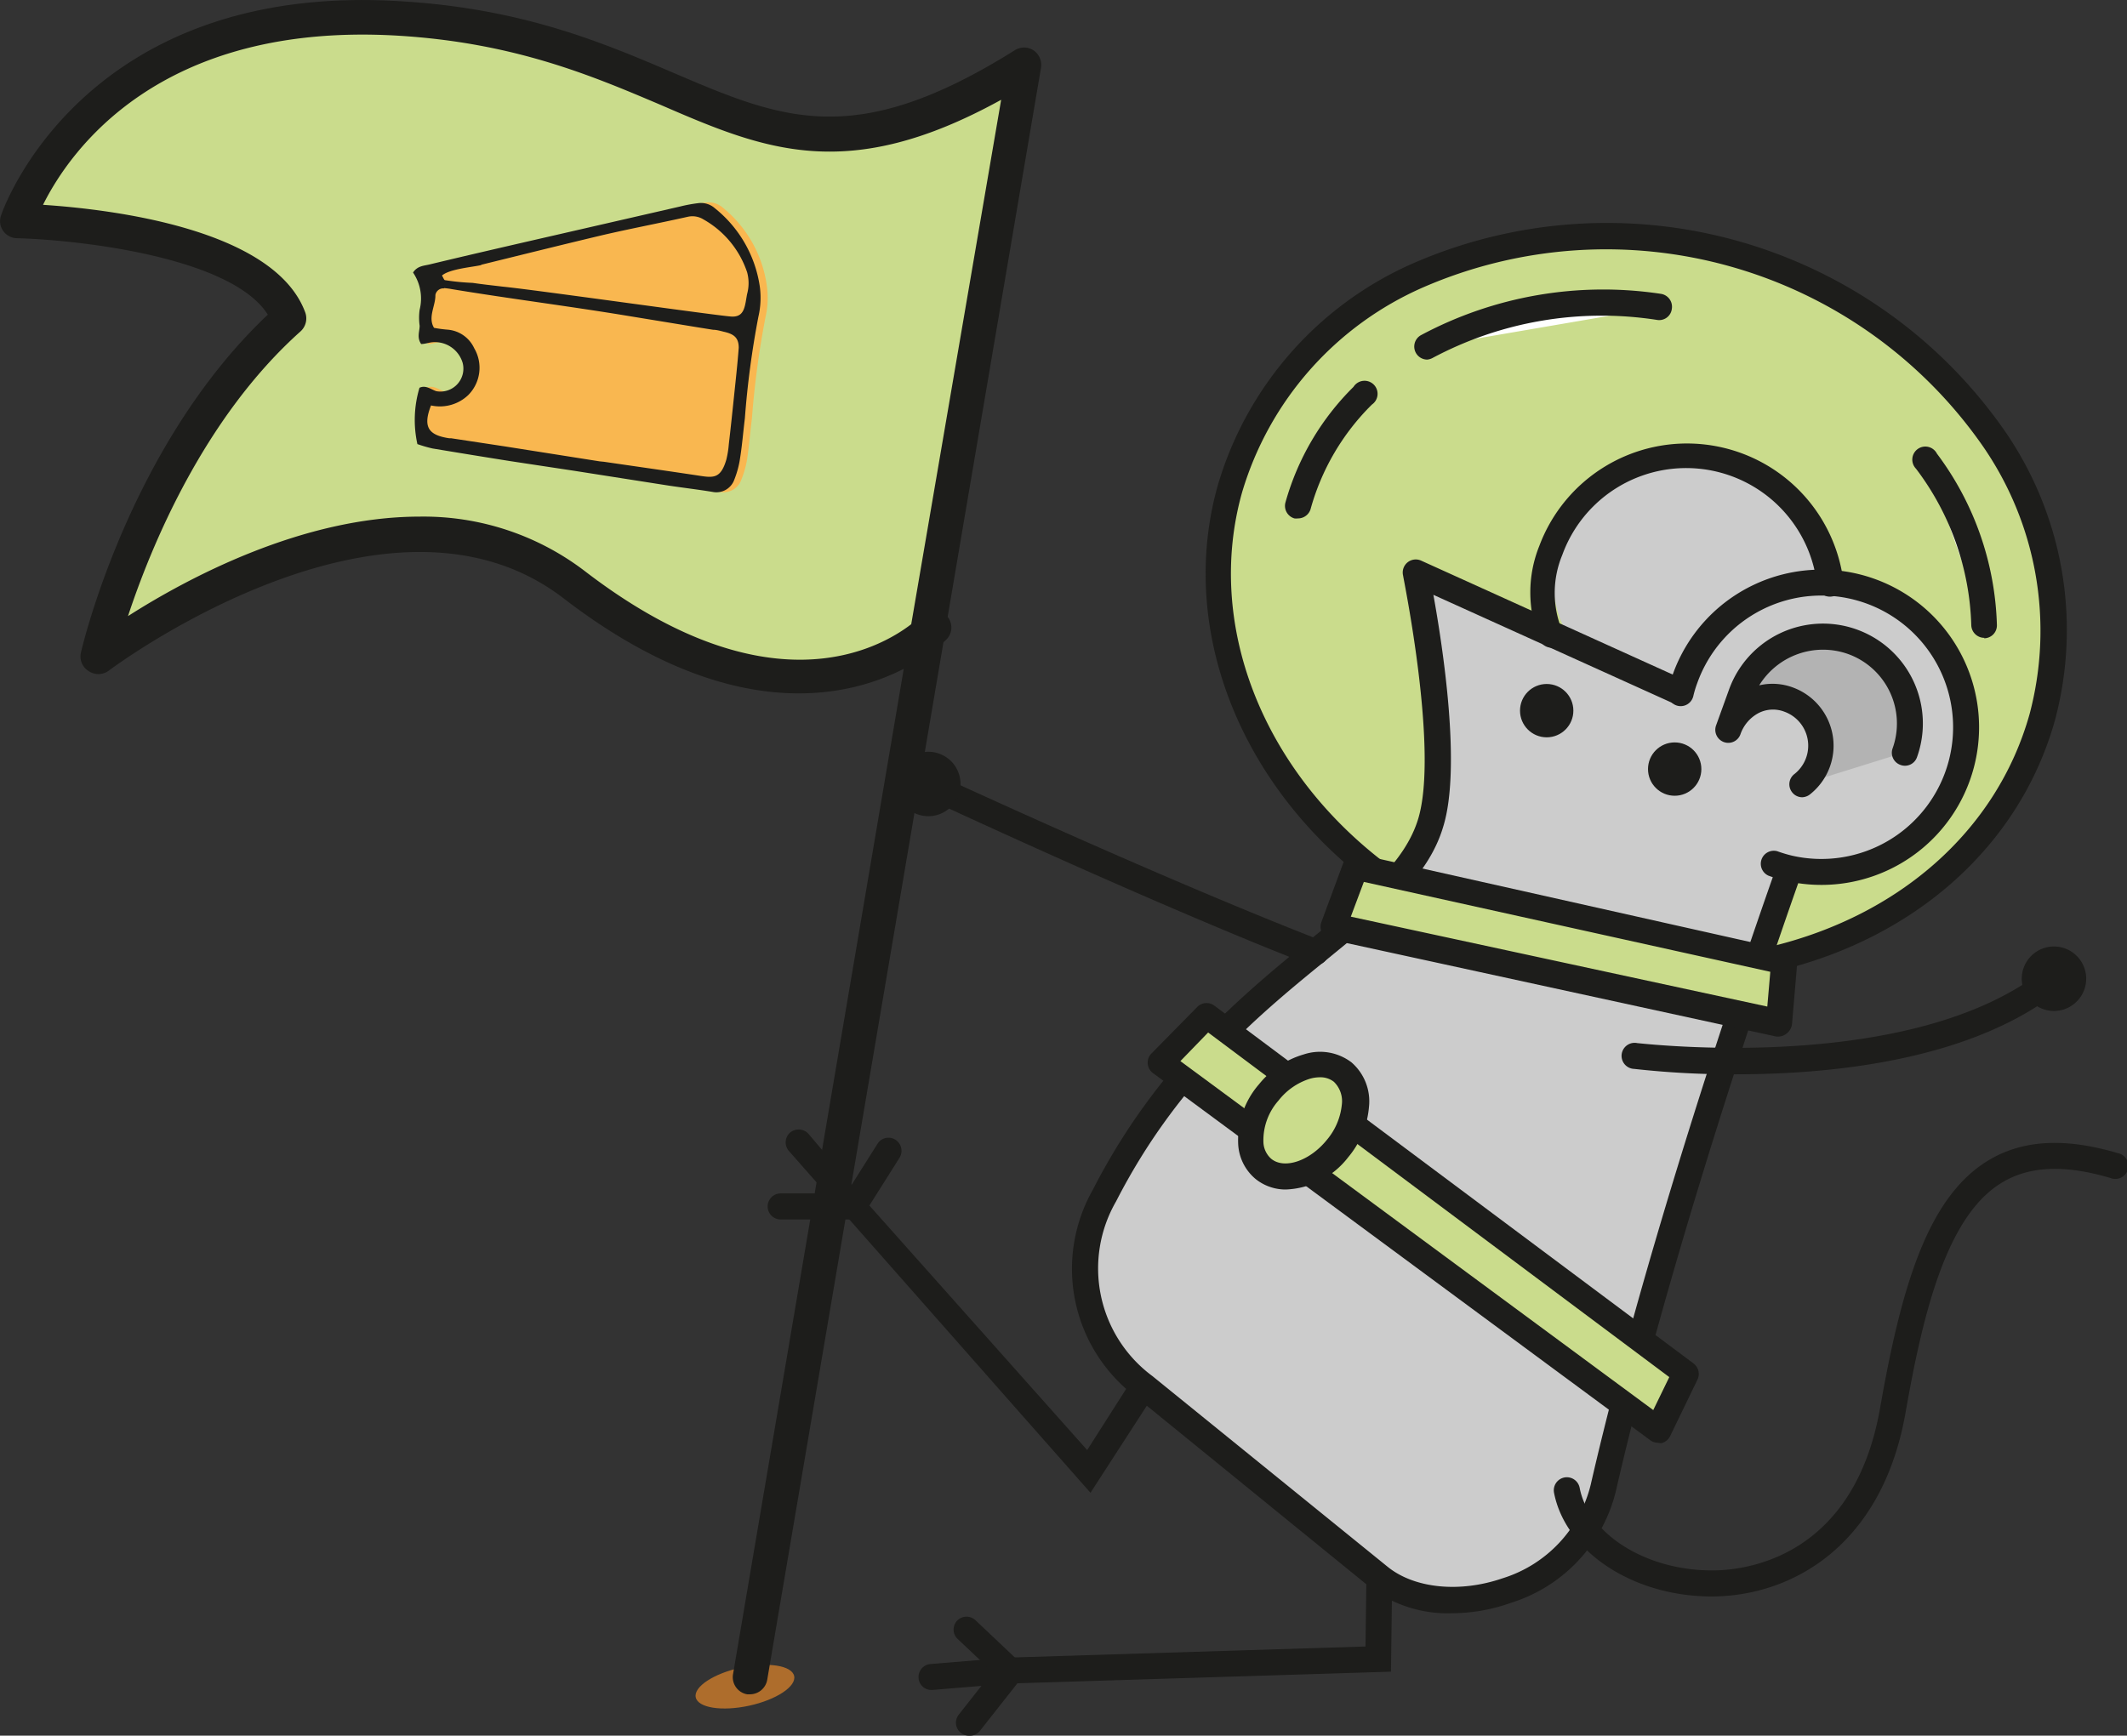 <svg viewBox="0 0 141.92 115.84" xmlns="http://www.w3.org/2000/svg"><rect x="0" y="0" width="141.92" height="115.84" fill="#333333" stroke="none"/><defs><style>.cls-1{isolation:isolate;}.cls-2{mix-blend-mode:multiply;}.cls-3{fill:#ae6d2c;}.cls-4{fill:#cadc8c;}.cls-5{fill:#1d1d1b;}.cls-6{fill:#fff;}.cls-7{fill:#ccc;}.cls-8{fill:#b3b3b3;}.cls-9{fill:#f9b750;}</style></defs><g class="cls-1"><g data-name="Layer 2" id="Layer_2"><g data-name="Layer 1" id="Layer_1-2"><g class="cls-2"><ellipse transform="translate(-22.75 13.1) rotate(-12.25)" ry="1.3" rx="3.36" cy="112.58" cx="49.7" class="cls-3"></ellipse></g><path d="M68.32,4.34c-18.13,11.41-21-1.88-41.71-3.11S1.15,14.74,1.15,14.74s15.89.4,18.13,6.52c-9.51,8.5-12.75,22.6-12.75,22.6S25.66,29.29,38.3,39c15.46,11.89,24,2.85,24,2.85Z" class="cls-4"></path><path d="M91.82,58.23C83.57,51.93,79.4,42,82,32.64c3.62-12.88,18.68-19.92,33.66-15.72s24.18,18,20.57,30.93c-2.35,8.36-9.53,14.27-18.37,16.23" class="cls-4"></path><path d="M117.89,65a.87.87,0,0,1-.18-1.72c8.9-2,15.52-7.81,17.71-15.62a21.66,21.66,0,0,0-3.2-18A30.62,30.62,0,0,0,95,19.16,21.64,21.64,0,0,0,82.87,32.88c-2.44,8.71,1.28,18.39,9.48,24.67a.86.86,0,0,1-1,1.37c-8.77-6.7-12.74-17.11-10.1-26.51a23.36,23.36,0,0,1,13-14.82,32.34,32.34,0,0,1,39.43,11.05,23.35,23.35,0,0,1,3.43,19.44c-2.36,8.43-9.47,14.73-19,16.84A.63.63,0,0,1,117.89,65Z" class="cls-5"></path><path d="M128.54,30.76A19.14,19.14,0,0,1,132.4,41.7" class="cls-6"></path><path d="M132.4,42.57a.87.87,0,0,1-.87-.85,18.13,18.13,0,0,0-3.69-10.44.87.87,0,1,1,1.4-1,20,20,0,0,1,4,11.44.86.86,0,0,1-.85.88Z" class="cls-5"></path><path d="M95.23,23.16a24.91,24.91,0,0,1,15.51-2.66" class="cls-6"></path><path d="M95.23,24a.87.87,0,0,1-.42-1.63,25.79,25.79,0,0,1,16-2.76.87.87,0,0,1,.74,1,.85.85,0,0,1-1,.74,24,24,0,0,0-15,2.56A1,1,0,0,1,95.23,24Z" class="cls-5"></path><path d="M86.6,33.73a16.66,16.66,0,0,1,4.33-7.33" class="cls-6"></path><path d="M86.6,34.6a.91.91,0,0,1-.23,0,.87.87,0,0,1-.6-1.07,17.46,17.46,0,0,1,4.54-7.71A.87.87,0,1,1,91.54,27a15.68,15.68,0,0,0-4.1,7A.88.88,0,0,1,86.6,34.6Z" class="cls-5"></path><ellipse ry="7.74" rx="8.91" cy="38.88" cx="112.56" class="cls-7"></ellipse><path d="M119.41,58S111.25,80.63,107,99.3c-1.65,7.16-10.85,9.29-14.93,6L76.32,92.54a9.83,9.83,0,0,1-2.64-12.73c7.53-14.7,19.57-17.74,21.77-24.87,1.49-4.84-1-16.69-1-16.69l17.66,8" class="cls-7"></path><path d="M96.91,107.67A8.61,8.61,0,0,1,91.49,106L75.77,93.21a10.69,10.69,0,0,1-2.86-13.79c4.29-8.38,10-13,14.56-16.75,3.5-2.84,6.26-5.09,7.15-8,1.4-4.57-1-16.14-1-16.25a.87.87,0,0,1,1.21-1l17.66,8a.88.88,0,0,1,.43,1.15.87.87,0,0,1-1.15.43l-16.13-7.3c.63,3.49,1.87,11.53.66,15.46-1,3.4-4,5.8-7.71,8.83-4.46,3.63-10,8.14-14.12,16.19a8.94,8.94,0,0,0,2.42,11.66l15.71,12.74c1.79,1.44,4.8,1.74,7.65.76a8.71,8.71,0,0,0,5.89-6.26c4.24-18.51,12.39-41.22,12.47-41.45a.86.86,0,0,1,1.11-.52.87.87,0,0,1,.52,1.11c-.08.23-8.19,22.84-12.41,41.24a10.37,10.37,0,0,1-7,7.51A11.78,11.78,0,0,1,96.91,107.67Z" class="cls-5"></path><path d="M112.16,46.26a8.3,8.3,0,0,1,.29-1,9.65,9.65,0,1,1,7,12.67c-.38-.09-.75-.2-1.13-.33" class="cls-7"></path><path d="M121.55,59.06a10.36,10.36,0,0,1-2.34-.26,9.38,9.38,0,0,1-1.22-.36.87.87,0,0,1,.59-1.63,9.15,9.15,0,0,0,1,.3,8.79,8.79,0,1,0-6.33-11.53,7,7,0,0,0-.27.89.86.86,0,0,1-1.68-.41,8.69,8.69,0,0,1,.32-1.07,10.52,10.52,0,0,1,13.44-6.36,10.52,10.52,0,0,1-3.53,20.43Z" class="cls-5"></path><path d="M103.53,43.23a.87.87,0,0,1-.82-.58,8.32,8.32,0,0,1,0-6.22A10.52,10.52,0,0,1,123,38.81a.88.88,0,0,1-.76,1,.86.86,0,0,1-1-.77,8.79,8.79,0,0,0-17-2,6.62,6.62,0,0,0,0,5.07.86.86,0,0,1-.53,1.1A1,1,0,0,1,103.53,43.23Z" class="cls-5"></path><path d="M120.26,52.34a3.27,3.27,0,0,0-.91-5.66,3.14,3.14,0,0,0-4,2l.85-2.39a5.8,5.8,0,1,1,10.93,3.91" class="cls-8"></path><path d="M120.26,53.21a.85.85,0,0,1-.69-.34.86.86,0,0,1,.16-1.21,2.41,2.41,0,0,0-.67-4.16,2.11,2.11,0,0,0-1.74.1,2.55,2.55,0,0,0-1.19,1.4.86.86,0,0,1-1.1.53.87.87,0,0,1-.53-1.11h0l.86-2.38a6.66,6.66,0,0,1,12.55,4.49.85.85,0,0,1-1.11.52.86.86,0,0,1-.52-1.1,4.93,4.93,0,0,0-3-6.31,5,5,0,0,0-5.9,2.1,3.9,3.9,0,0,1,2.24.14A4.14,4.14,0,0,1,120.79,53,.89.89,0,0,1,120.26,53.21Z" class="cls-5"></path><polygon points="90.45 57.85 119.04 64.26 118.7 68.31 88.97 61.87 90.45 57.85" class="cls-4"></polygon><path d="M118.7,69.18l-.18,0L88.79,62.71a.86.86,0,0,1-.57-.43.9.9,0,0,1-.06-.72l1.48-4a.9.9,0,0,1,1-.55l28.59,6.41a.88.88,0,0,1,.68.92l-.34,4a.92.92,0,0,1-.35.63A.87.87,0,0,1,118.7,69.18Zm-28.57-8,27.79,6,.2-2.32L91,58.86Z" class="cls-5"></path><polygon points="80.52 67.8 112.47 91.65 110.64 95.43 77.44 70.92 80.52 67.8" class="cls-4"></polygon><path d="M110.64,96.29a.87.87,0,0,1-.52-.16L76.93,71.62a.85.85,0,0,1-.35-.63.87.87,0,0,1,.24-.67l3.08-3.13A.87.87,0,0,1,81,67.1L113,91a.88.88,0,0,1,.26,1.08l-1.83,3.78a.89.89,0,0,1-.58.46A.65.65,0,0,1,110.64,96.29ZM78.76,70.82l31.55,23.29,1.07-2.2-30.77-23Z" class="cls-5"></path><path d="M72.76,99.63,52.63,76.81a.87.87,0,0,1,.09-1.22.89.89,0,0,1,1.23.09L57.6,80,72.54,96.78l3-4.71a.87.87,0,0,1,1.2-.25A.86.86,0,0,1,77.05,93Z" class="cls-5"></path><path d="M57.42,81.39H52.09a.87.87,0,1,1,0-1.74h4.37l2.09-3.31a.86.86,0,0,1,1.2-.27.88.88,0,0,1,.27,1.2Z" class="cls-5"></path><path d="M62.15,112.79a.85.85,0,0,1-.86-.79.87.87,0,0,1,.79-.94l5.24-.43,23.79-.74.06-4.62a.87.87,0,0,1,.87-.86h0a.86.86,0,0,1,.85.88l-.08,6.28-25.4.79-5.2.43Z" class="cls-5"></path><path d="M64.65,115.84a.85.85,0,0,1-.54-.19.86.86,0,0,1-.14-1.21l2.25-2.86-2.34-2.21a.86.86,0,0,1,0-1.22.87.87,0,0,1,1.22,0l3.49,3.3-3.23,4.1A.85.85,0,0,1,64.65,115.84Z" class="cls-5"></path><path d="M114.2,106.55c-5.25,0-9.75-3-10.51-6.92a.87.87,0,1,1,1.71-.33c.59,3.11,4.45,5.51,8.8,5.51h.09c2.18,0,9.41-.84,11.16-10.86,1.42-8.1,3.17-14,7.15-16.46,2.28-1.41,5.12-1.59,8.7-.53a.87.87,0,1,1-.49,1.66c-3.08-.91-5.46-.8-7.3.35-3.63,2.24-5.2,8.67-6.36,15.28-1.57,9-7.67,12.26-12.85,12.3Z" class="cls-5"></path><circle r="1.78" cy="47.43" cx="103.2" class="cls-5"></circle><circle r="1.78" cy="51.33" cx="111.74" class="cls-5"></circle><path d="M87.78,64.41a1.12,1.12,0,0,1-.31,0c-.08,0-8.78-3.32-25.85-11.23a.86.86,0,0,1,.72-1.57C79.35,59.44,88,62.7,88.08,62.74a.86.86,0,0,1-.3,1.67Z" class="cls-5"></path><path d="M62.88,50.39a2.15,2.15,0,1,0,1,2.86A2.15,2.15,0,0,0,62.88,50.39Z" class="cls-5"></path><path d="M115.84,71.7a58.59,58.59,0,0,1-6.8-.36.87.87,0,1,1,.21-1.72c.19,0,18.39,2.19,27.24-5a.86.86,0,0,1,1.22.13.85.85,0,0,1-.12,1.21C131.67,70.78,122.23,71.7,115.84,71.7Z" class="cls-5"></path><path d="M138.39,67a2.15,2.15,0,1,0-3-.31A2.14,2.14,0,0,0,138.39,67Z" class="cls-5"></path><ellipse transform="translate(-25.9 95.23) rotate(-50.98)" ry="2.95" rx="4.18" cy="74.77" cx="86.92" class="cls-4"></ellipse><path d="M85.78,79.39a3.2,3.2,0,0,1-2-.7,3.24,3.24,0,0,1-1.16-2.25A5.68,5.68,0,0,1,84,72.37a6,6,0,0,1,3-2,3.47,3.47,0,0,1,3.17.53,3.44,3.44,0,0,1,1.17,3,6,6,0,0,1-1.38,3.33h0A5.51,5.51,0,0,1,85.78,79.39Zm2.28-7.49a2.43,2.43,0,0,0-.67.1,4.29,4.29,0,0,0-2.09,1.46,4,4,0,0,0-1,2.8,1.55,1.55,0,0,0,.52,1.08c.88.72,2.58.14,3.71-1.26a4.29,4.29,0,0,0,1-2.35A1.8,1.8,0,0,0,89,72.2,1.45,1.45,0,0,0,88.06,71.9Zm1.15,4.73h0Z" class="cls-5"></path><path d="M50.05,113.08h-.2a1.16,1.16,0,0,1-.94-1.34L60.3,44.64c-3.92,2-11.76,3.71-22.7-4.71C25.8,30.86,7.41,44.64,7.23,44.78a1.16,1.16,0,0,1-1.33,0,1.15,1.15,0,0,1-.5-1.23C5.53,43,8.69,29.67,17.87,21,15.42,17.12,5.11,16,1.13,15.9a1.16,1.16,0,0,1-.92-.49,1.13,1.13,0,0,1-.15-1C.1,14.23,5.37-1.22,26.68.08c8.2.48,13.57,2.78,18.3,4.8C52.27,8,57.09,10,67.7,3.36a1.15,1.15,0,0,1,1.26,0,1.18,1.18,0,0,1,.5,1.16L63.23,41.17a1.14,1.14,0,0,1-.07,1.5l-.21.2L51.19,112.12A1.17,1.17,0,0,1,50.05,113.08ZM28,34.48A17.72,17.72,0,0,1,39,38.1c12.16,9.36,19.59,5.26,21.8,3.56l6-35C56.53,12.32,51,10,44.08,7c-4.57-1.94-9.74-4.15-17.54-4.62C10.6,1.44,4.63,10.13,2.87,13.67c4.42.29,15.44,1.57,17.5,7.19a1.17,1.17,0,0,1-.32,1.26c-6.49,5.8-10,14.43-11.51,19C12.5,38.59,20.17,34.48,28,34.48Z" class="cls-5"></path><path d="M51.17,19.11a8.15,8.15,0,0,0-2.94-5.25,1.43,1.43,0,0,0-1.13-.34,9.78,9.78,0,0,0-1.18.22l-9.29,2.13q-3.72.86-7.44,1.74c-.38.09-.81.09-1.11.54a3.08,3.08,0,0,1,.38,2.52,3.82,3.82,0,0,0,0,1.07c0,.38-.21.78.1,1.22.25,0,.51-.1.76-.12a1.94,1.94,0,0,1,2.05,1.38,1.54,1.54,0,0,1-1.75,1.89c-.37-.11-.71-.43-1.14-.23a7.49,7.49,0,0,0-.13,3.76,8.5,8.5,0,0,0,1,.29q2.58.43,5.16.84l1.12.17,3.1.47,6.38,1c1,.15,1.95.26,2.92.42A1.26,1.26,0,0,0,49.47,32a6.36,6.36,0,0,0,.39-1.42c.13-.88.2-1.77.31-2.66a59.49,59.49,0,0,1,.91-6.77A5.61,5.61,0,0,0,51.17,19.11Z" class="cls-9"></path><path d="M28,20.67a3.82,3.82,0,0,0,0,1.07c0,.38-.2.78.1,1.22.26,0,.51-.1.77-.12a1.93,1.93,0,0,1,2,1.38,1.53,1.53,0,0,1-1.75,1.89c-.36-.11-.7-.43-1.13-.23a7.47,7.47,0,0,0-.14,3.76,9.16,9.16,0,0,0,1,.29q2.58.43,5.16.84l1.12.17,3.11.47,6.38,1c1,.15,1.95.26,2.92.42A1.27,1.27,0,0,0,49,32a6.34,6.34,0,0,0,.38-1.42c.14-.88.21-1.77.32-2.66a59.46,59.46,0,0,1,.9-6.77,5.61,5.61,0,0,0,.1-2,8.21,8.21,0,0,0-3-5.25,1.4,1.4,0,0,0-1.12-.34,9.94,9.94,0,0,0-1.19.22l-9.28,2.13c-2.48.57-5,1.15-7.45,1.74-.37.09-.81.09-1.1.54A3.08,3.08,0,0,1,28,20.67Zm4.11-3c2.73-.67,5.45-1.35,8.19-2,1.87-.43,3.76-.79,5.63-1.21a1.39,1.39,0,0,1,1,.18,6.36,6.36,0,0,1,2.92,3.53,2.74,2.74,0,0,1,0,1.45c-.15.76-.14,1.53-1,1.51-.58,0-13.09-1.78-15.31-2-.67-.08-1.33-.15-2-.25a15.92,15.92,0,0,1-1.84-.18c-.07,0-.1-.13-.21-.31C30,17.94,31.6,17.82,32.11,17.69Zm-2.48,1.56a4.51,4.51,0,0,1,.53.07c3.88.64,7.78,1.13,11.66,1.77l4.76.78,1,.16c.23,0,.47.07.71.13.67.15,1,.39,1,1.07-.08,1.07-.2,2.14-.31,3.2s-.23,2.2-.35,3.22a6.33,6.33,0,0,1-.17,1.06c-.37,1.24-.84,1.21-1.8,1.06-2.12-.32-4.24-.62-6.36-.93L40,30.79l-6.34-1-3.56-.54-.13,0c-1.32-.2-1.8-.7-1.21-2.19a2.74,2.74,0,0,0,2.48-.69,2.58,2.58,0,0,0,.4-3.13A2.14,2.14,0,0,0,29.84,22a8.11,8.11,0,0,1-.88-.12c-.43-.7.11-1.49.09-2.18A.53.53,0,0,1,29.63,19.25Z" class="cls-5"></path></g></g></g></svg>